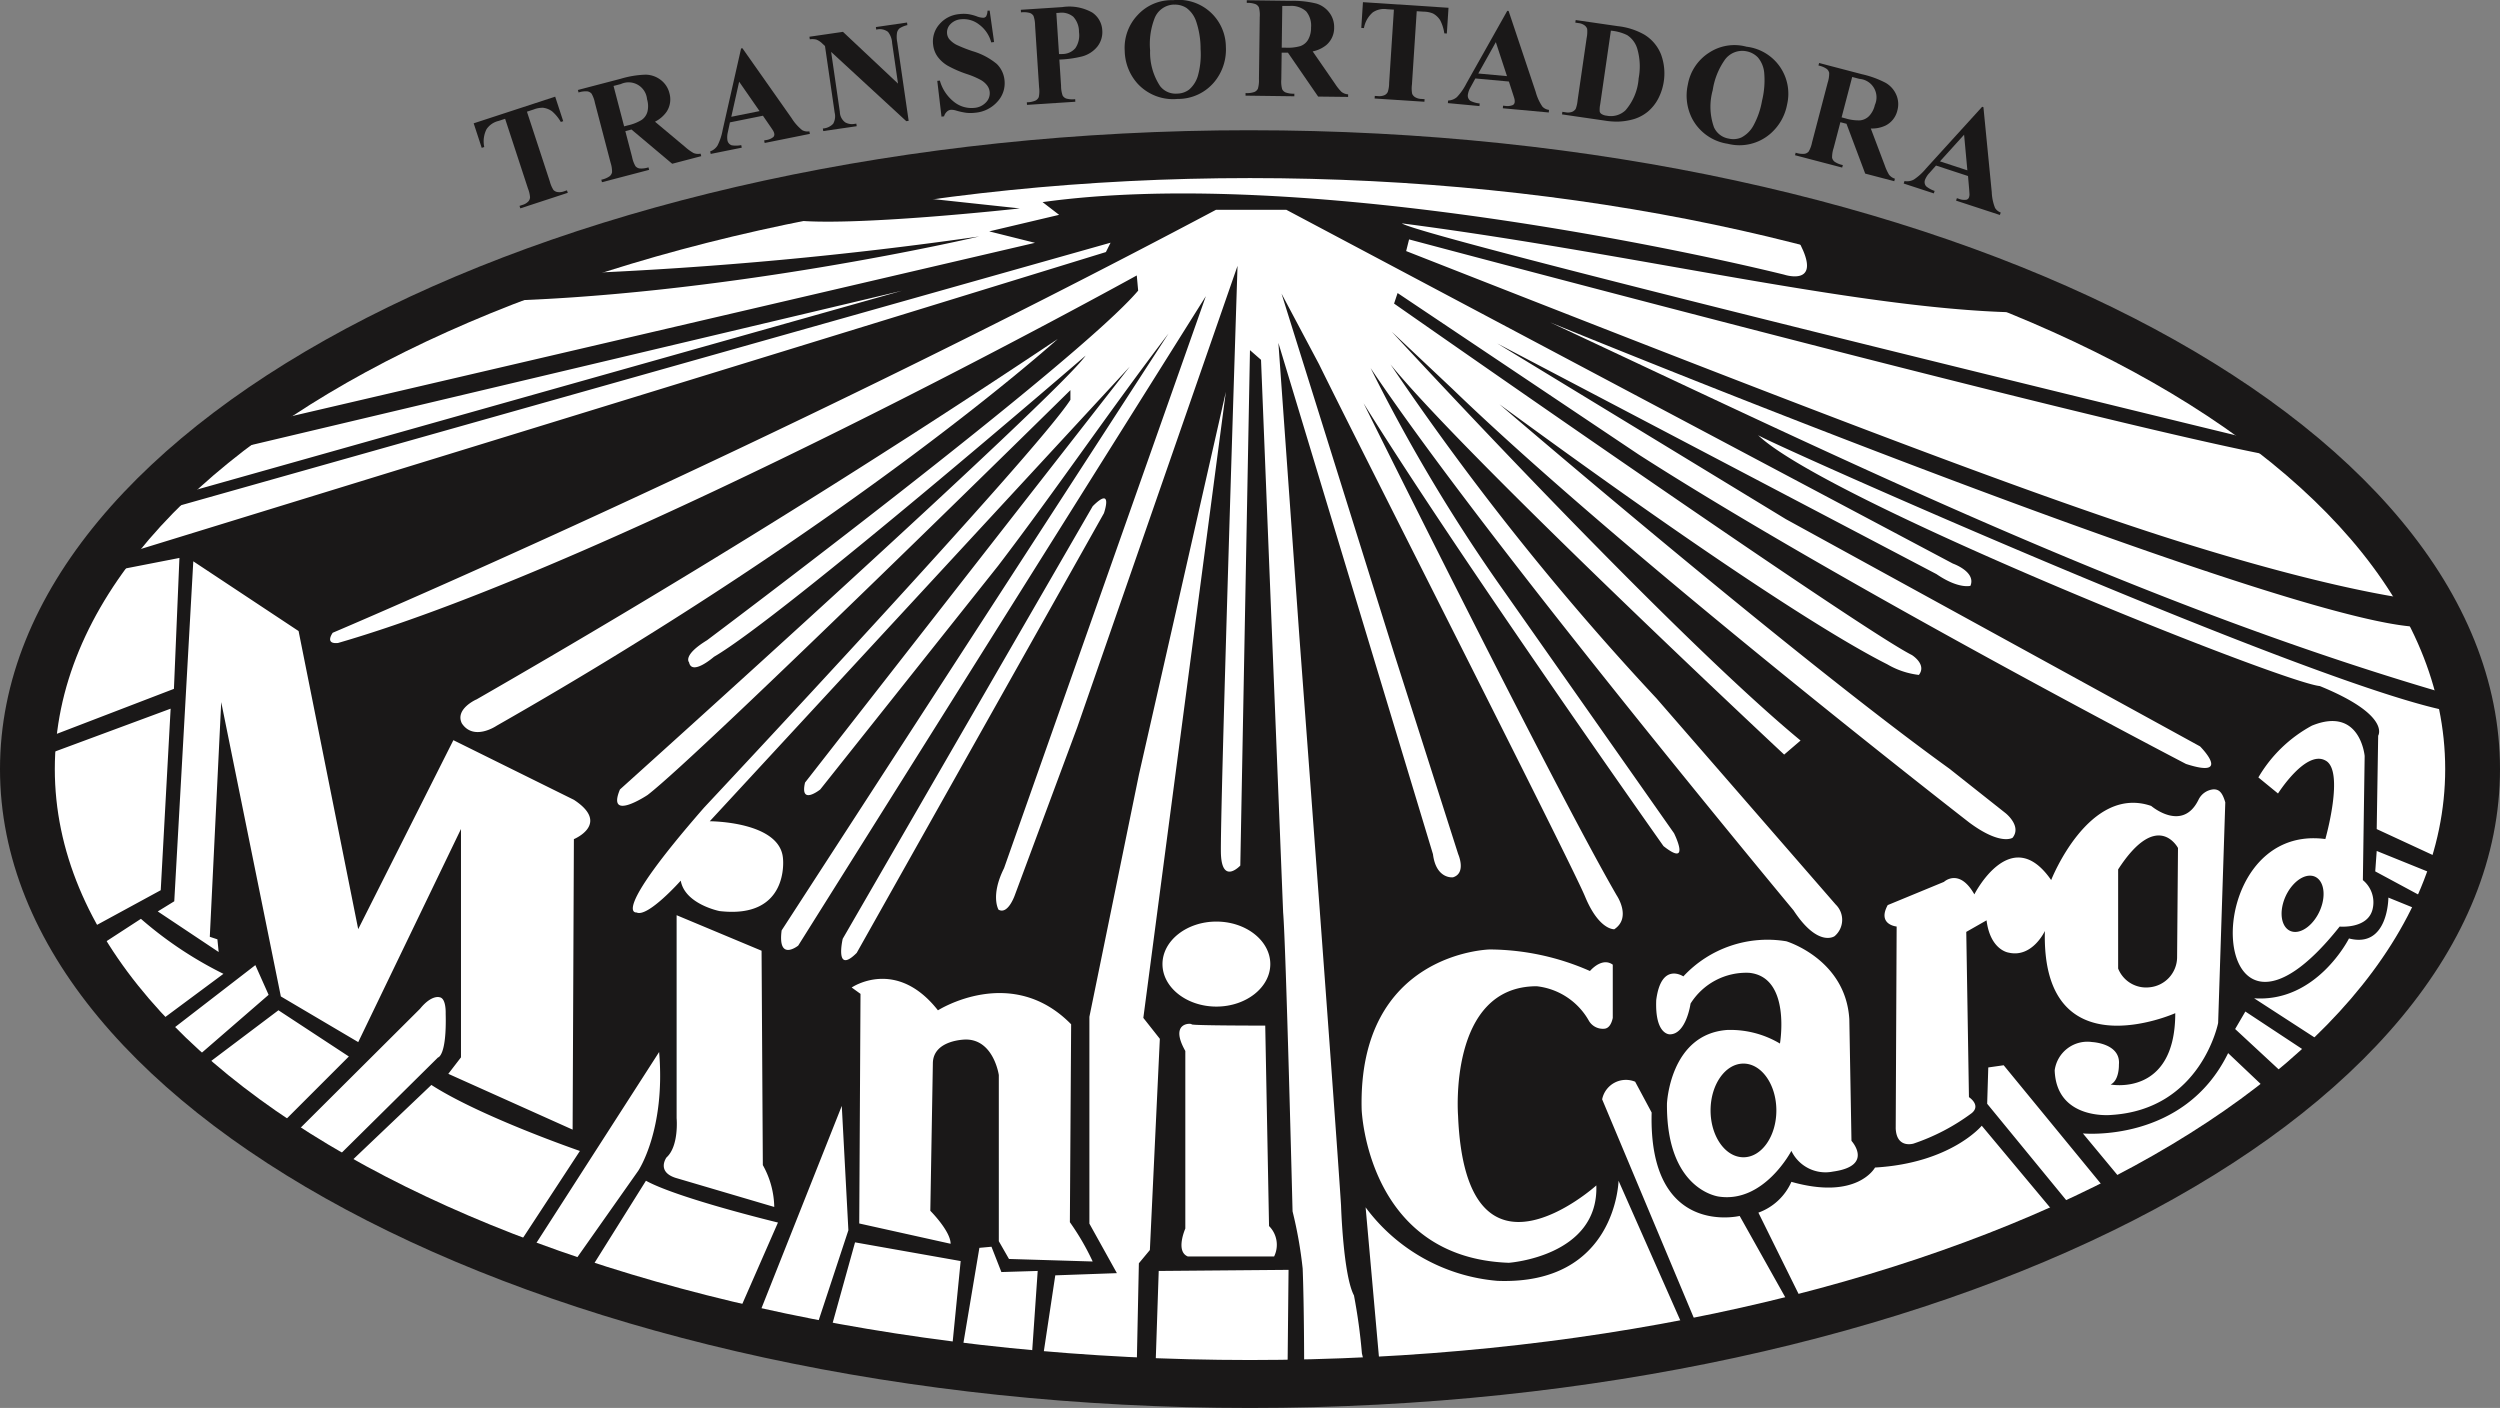 <svg xmlns="http://www.w3.org/2000/svg" xmlns:xlink="http://www.w3.org/1999/xlink" width="169.638" height="95.536" viewBox="0 0 169.638 95.536"><rect x="0" y="0" width="169.638" height="95.536" fill="#808080" stroke="none"/><defs><style>.a,.d{fill:none;}.b{clip-path:url(#a);}.c,.f{fill:#1a1818;}.c,.e{fill-rule:evenodd;}.d{stroke:#fe0;stroke-miterlimit:22.926;stroke-width:0.216px;}.e{fill:#fff;}</style><clipPath id="a"><rect class="a" width="169.638" height="95.536"/></clipPath></defs><g class="b"><path class="c" d="M91.765,66.636c46.212,0,83.675,19.146,83.675,42.764s-37.463,42.764-83.675,42.764S8.09,133.018,8.09,109.4,45.553,66.636,91.765,66.636" transform="translate(-6.946 -57.213)"/><ellipse class="d" cx="83.675" cy="42.764" rx="83.675" ry="42.764" transform="translate(1.144 9.423)"/><path class="e" d="M149.69,81.456S203.861,95.915,210.6,96.509l8.319,9.507s-5.026-.3-17.031-4.076C191.291,98.611,174.328,92,149.492,82.248m-.3-1.882c16.836,2.179,32.978,6.338,43.871,6.041l14.657,8.814S150.582,81.357,149.2,80.367M63.857,100.2l65.579-18.521-.318.636L62.983,102.662Zm2.385-1.431,49.045-13.831L68.706,95.984ZM150.8,76.251l25.026,4.66.6,1.294c1.036,2.416-1.294,1.64-1.294,1.64-8.272-2.032-33.572-7.251-50.311-4.919l1.122.863L121.2,80.911l3.107.777L71.757,93.942l15.016-8.285c16.138-.259,33.742-4.4,33.742-4.4a269.151,269.151,0,0,1-27.011,2.5l11.909-3.8,2.33.173c3.883.518,15.533-.777,15.533-.777L113.7,78.323l22.095-2.372ZM76.655,108.146s28.934-12.241,59.935-28.7h4.769l45.23,24.006s1.59.556,1.192,1.51c0,0-.795.238-2.305-.795L155.668,88.513l19.588,11.924,28.106,15.42s2.226,2.226-.954,1.192c0,0-23.37-12.162-37.122-20.985L148.911,85.095l-.239.715s31.478,22.018,35.134,23.847c0,0,1.033.636.477,1.351a5.5,5.5,0,0,1-2.148-.722c-3.181-1.6-10.57-6.109-26.309-17.64,0,0,19.714,16.931,30.524,24.721l3.815,3.021s1.113.874.477,1.669c0,0-.8.556-2.941-1.033,0,0-23.449-18.2-35.055-29.411l-4.133-3.895s18.6,20.19,27.742,27.742l-1.113.954s-21.462-20.031-26.708-26.47A184.459,184.459,0,0,0,166.479,112.6l12.162,13.99a1.449,1.449,0,0,1-.079,2.146s-1.113.795-2.782-1.749c0,0-20.826-25.039-28.7-36.8a114,114,0,0,0,9.141,15.262l11.447,16.3s1.192,2.385-.715.874c0,0-13.831-19.554-20.349-30.047,0,0,12.718,25.675,17.17,33.385,0,0,1.033,1.51-.159,2.305,0,0-1.033.08-1.987-2.226s-15.755-31.415-18.044-36.105l-2.549-4.8,7.636,24.407,4.353,13.631s.571,1.285-.357,1.57c0,0-1.142.143-1.356-1.57L140.823,88.479l1.427,19.982s2.48,33.061,2.824,38.552c0,0,.143,4.719.877,6.1a38.074,38.074,0,0,1,.539,3.935l.2.836H142.57s0-4.034-.1-6.591a28.648,28.648,0,0,0-.686-3.886s-.453-18.217-.64-20.28l-1.5-37.5-.75-.656-.656,34.973s-1.219,1.313-1.313-.75,1.125-39.943,1.125-39.943L127.175,114.56l-4.219,11.345s-.469,1.406-1.125,1.031c0,0-.563-.938.375-2.813L135.9,85.307l-27.66,44.068s-1.406,1.125-1.125-1.031l26.254-40.505c-3.915,5.127-7.643,10.629-11.558,15.756L109.735,118.78s-1.406,1.125-1.031-.469l22.034-28.222-28.5,30.848s4.782,0,4.969,2.531c0,0,.469,4.126-4.313,3.563,0,0-2.344-.469-2.625-2.063,0,0-2.25,2.532-3,2.157,0,0-1.875.281,4.594-7.126,0,0,22.5-24,24.847-27.66v-.656s-25.035,24.66-28.691,27.472c0,0-2.813,1.875-1.875-.375,0,0,29.723-26.722,31.6-29.441,0,0-20.534,17.721-25.222,20.44,0,0-1.5,1.313-1.688.375,0,0-.469-.469,1.219-1.5,0,0,25.128-18.846,29.254-23.722l-.094-1.031S96.14,103.309,77.012,108.841c-.938.094-.357-.695-.357-.695" transform="translate(-54.077 -65.211)"/><path class="e" d="M171.743,192.33c.734,0,1.108.857.832,1.909s-1.1,1.909-1.835,1.909-1.108-.857-.832-1.909,1.1-1.909,1.835-1.909m1.044-2.485c-8.908-1.182-8.128,17.41.97,5.939,0,0,1.939.182,2.242-1.212a1.947,1.947,0,0,0-.667-1.939l.121-8.424s-.3-3.394-3.576-2.06a9.365,9.365,0,0,0-3.636,3.515l1.333,1.091s1.879-2.97,3.212-2.242c1.333.667,0,5.333,0,5.333m-14.06,2.06v6.727a2.041,2.041,0,0,0,2.121,1.273,2.063,2.063,0,0,0,1.879-2l.061-7.454s-1.394-2.667-4.061,1.454m21.506,3.2-3.169-1.288s0,3.466-2.674,2.773c0,0-2.179,4.357-6.437,4.06l5.348,3.466Zm-36.536.676s-1.333-.121-.606-1.455l3.818-1.576s1.03-.97,2.061.848c0,0,2.485-4.909,5.212-.97,0,0,2.545-6.485,6.788-5.03,0,0,2.121,1.818,3.212-.424a1.253,1.253,0,0,1,1-.7c.374-.014.611.178.815.883l-.485,14.969s-1.151,5.879-7.273,6.242c0,0-3.7.364-3.818-3.03a2.24,2.24,0,0,1,2.545-1.918s1.953.089,1.813,1.537c0,0,.035,1.06-.563,1.343,0,0,4.387.856,4.387-4.84,0,0-9.091,4.061-8.848-5.576,0,0-.853,1.85-2.471,1.465,0,0-1.234-.168-1.486-2.189l-1.377.785.182,11.212s.848.546.182,1.091a14.22,14.22,0,0,1-3.939,2.061s-1.151.364-1.212-1.03Zm-10.394,9.3c1.229,0,2.232,1.428,2.232,3.179s-1,3.178-2.232,3.178-2.232-1.428-2.232-3.178,1-3.179,2.232-3.179m-4.076-5.92a7.792,7.792,0,0,1,6.988-2.378s4.028,1.213,4.271,5.29l.146,8.25s1.553,1.7-1.262,2.087a2.564,2.564,0,0,1-2.815-1.407s-1.844,3.543-4.9,3.106c0,0-3.591-.388-3.543-6.309,0,0,.194-4.707,4.076-5a6.57,6.57,0,0,1,3.591.922s.776-4.513-2.087-4.8a4.456,4.456,0,0,0-3.979,2.087s-.291,2.087-1.407,2.087c0,0-1.019.049-.922-2.329.34-2.621,1.844-1.6,1.844-1.6m-6.339-.367a17.043,17.043,0,0,0-6.8-1.463s-8.952.172-8.694,10.846c0,0,.344,10.071,9.985,10.415,0,0,6.111-.43,5.939-5.251,0,0-8.866,8.005-9.382-4.734,0,0-.689-8.78,5.337-8.78a4.645,4.645,0,0,1,3.529,2.324,1.1,1.1,0,0,0,1.1.554c.225-.038.425-.242.532-.726V198.37c-.6-.433-1.252.095-1.549.43M28.115,171l-1.291,23.069-1.119.689,4.132,2.754-.086-.861-.516-.172.775-15.924,4.046,19.97,5.251,3.1,6.972-14.461v15.494l-.861,1.119,8.436,3.787.086-19.712s2.5-1.033,0-2.669l-8.177-4.046L39.305,195.96,35.26,175.732Zm19.2,9.382q20.2-11.606,39.46-24.47S73.16,168.225,48.69,182.162c0,0-1.54,1.053-2.35-.162-.486-.972.972-1.621.972-1.621m25.821,17.188,16.773-29.829s.667-1.906-.762-.476L72.181,196.615s-.572,2.478.953.953m86.112,15.762-2.912-3.509s6.869.672,9.855-5.45l2.837,2.688Zm-1.12.6-7.167-8.735-1.045.149-.075,2.464,6.122,7.466ZM137.6,221.841l17.545-5.749-5.674-6.794s-2.09,2.538-7.242,2.837c0,0-1.194,2.24-5.674.971a3.893,3.893,0,0,1-2.24,2.09Zm-11.647-15.529a1.644,1.644,0,0,0-2.24,1.195l6.794,16.2,6.346-1.493-3.808-6.794s-6.2,1.493-5.973-7.018Zm-18.291,8.511L108.7,226.47l20.979-2.464-4.853-10.975s-.149,7.093-8.213,6.794a12.421,12.421,0,0,1-8.959-5M92.128,225.8l.149-7.167.747-.9L93.7,203.4l-1.12-1.419,5.6-42.481-5.9,25.981-3.36,16.425v14.036l1.866,3.36-4.181.149-.9,5.973Zm5.409-30.354c2.015,0,3.658,1.3,3.658,2.884s-1.643,2.884-3.658,2.884-3.658-1.3-3.658-2.884,1.643-2.884,3.658-2.884m-1.678,6.972c0-.086-1.549-.172-.43,1.808v12.051s-.689,1.549.172,1.894h5.853a1.8,1.8,0,0,0-.344-2.066l-.258-13.6s-4.993,0-4.993-.086m-23.069-2.5s3.013-2.066,5.853,1.549c0,0,4.992-3.185,9.038.947l-.086,13.428a16.86,16.86,0,0,1,1.549,2.668l-5.681-.172-.689-1.205V205.859s-.344-2.41-2.238-2.41c0,0-2.238,0-2.238,1.636l-.172,9.985s1.377,1.377,1.377,2.238l-6.2-1.377.086-15.58Zm-11.879-4.906v13.772s.172,1.894-.689,2.668c0,0-.689.947.6,1.377l6.714,1.98a6,6,0,0,0-.775-2.84l-.086-14.547ZM93.4,225.872l.224-6.719,8.81-.075-.075,7.466Zm-11.945-8.287.821-.075.672,1.717,2.464-.075-.448,6.5-4.7-.97Zm-8.437-.373,7.167,1.269-.672,6.794-8.362-1.344Zm-.9-9.258.448,8.436-2.389,7.242-3.808-1.194Zm-7.242,14.559,2.912-6.645S61,214.226,58.83,213.031l-3.882,6.2Zm-11.2-3.584,4.629-6.57s1.866-2.762,1.419-8.063l-8.735,13.588Zm-3.584-1.418,4.256-6.5s-6.719-2.314-10.079-4.48L38.3,212.21Zm-12.393-5.9,7.018-6.943s.6-.075.523-2.986c0,0,.045-1.029-.407-1.1,0,0-.533-.2-1.332.779l-8.34,8.308ZM33.67,209.6l5-5-4.778-3.136-5.151,3.882Zm-1.344-11.2.9,2.016-5.077,4.4-1.717-1.866ZM21.575,197.2l2.986-1.941a26.115,26.115,0,0,0,5.6,3.733l-4.927,3.658Zm-3.658-12.991,8.66-3.21-.672,12.319-5.077,2.762-2.7-6.641Zm-.448-.97,9.332-3.584.373-8.884L21.8,171.82ZM170.725,206.5l-4.06-3.763.693-1.188,4.952,3.268Zm10.2-13.964-4.654-1.882-.1,1.386,3.862,2.08Zm-46.644-30.106c.13.26,38.757,17.5,47.338,18.816v10.4l-5.348-2.476.1-6.338s.891-1.387-3.961-3.367c-2.582-.252-33.537-12.619-38.128-17.034M120.218,154.8s53.379,21.886,59.717,20.6l1.981,4.853c-21.424-6.107-42.056-16.274-61.7-25.451" transform="translate(-14.999 -132.912)"/><path class="f" d="M600.125,3.7,600.1,5.512a2,2,0,0,0,.056.662.469.469,0,0,0,.224.22,1.53,1.53,0,0,0,.605.089l0,.176-3.311-.043,0-.176a1.484,1.484,0,0,0,.609-.076.486.486,0,0,0,.227-.214,1.982,1.982,0,0,0,.073-.658l.054-4.2a2.009,2.009,0,0,0-.056-.662.471.471,0,0,0-.224-.22,1.527,1.527,0,0,0-.6-.089l0-.177,3.005.039a6.558,6.558,0,0,1,1.715.184,1.73,1.73,0,0,1,.879.61,1.606,1.606,0,0,1,.33,1.028,1.528,1.528,0,0,1-.531,1.177,2.129,2.129,0,0,1-.926.432l1.527,2.21a3.291,3.291,0,0,0,.427.535.807.807,0,0,0,.451.168l0,.176L602.6,6.679,600.55,3.7Zm.041-3.172-.037,2.834.272,0a3.04,3.04,0,0,0,.994-.109.988.988,0,0,0,.523-.432,1.608,1.608,0,0,0,.2-.825,1.509,1.509,0,0,0-.332-1.1,1.507,1.507,0,0,0-1.109-.367Z" transform="translate(-513.157 -0.126)"/><path class="f" d="M659.182,1.448l-.114,1.747-.171-.011a2.766,2.766,0,0,0-.281-.891,1.3,1.3,0,0,0-.482-.454,1.631,1.631,0,0,0-.628-.127l-.481-.031L656.7,6.66a2.042,2.042,0,0,0,.015.623.491.491,0,0,0,.2.23.869.869,0,0,0,.43.121l.214.014-.011.176-3.38-.22.011-.176.214.014a.9.9,0,0,0,.459-.071.459.459,0,0,0,.21-.216,1.973,1.973,0,0,0,.091-.6l.323-4.98-.467-.03a1.36,1.36,0,0,0-.965.215,1.828,1.828,0,0,0-.6,1.066l-.181-.012.113-1.747Z" transform="translate(-560.893 -0.92)"/><path class="f" d="M542.966.013a3.21,3.21,0,0,1,3.6,3.164,3.449,3.449,0,0,1-.636,2.192,3.2,3.2,0,0,1-2.645,1.344,3.271,3.271,0,0,1-2.744-1.077,3.426,3.426,0,0,1-.839-2.188,3.226,3.226,0,0,1,.886-2.438,3.122,3.122,0,0,1,2.375-1m.069.3a1.458,1.458,0,0,0-1.314.958,4.846,4.846,0,0,0-.293,2.15,4.149,4.149,0,0,0,.677,2.423,1.326,1.326,0,0,0,1.156.509,1.362,1.362,0,0,0,.811-.27,1.959,1.959,0,0,0,.615-1,5.424,5.424,0,0,0,.166-1.756,5.812,5.812,0,0,0-.313-1.91A1.869,1.869,0,0,0,543.9.544a1.435,1.435,0,0,0-.861-.229" transform="translate(-463.384 0.001)"/><path class="f" d="M698.915,10.026l-2.276-.208-.328.6a1.4,1.4,0,0,0-.18.506.432.432,0,0,0,.182.419,1.843,1.843,0,0,0,.621.172l-.016.176-2.143-.2.016-.176a.962.962,0,0,0,.6-.235,3.847,3.847,0,0,0,.64-.921l2.774-4.93.09.008,1.841,5.5a3.236,3.236,0,0,0,.46,1,.749.749,0,0,0,.441.213l-.016.176-3.117-.285.016-.176.128.012a.979.979,0,0,0,.537-.056.255.255,0,0,0,.124-.209.583.583,0,0,0-.012-.178c0-.029-.04-.152-.11-.369Zm-.129-.366-.757-2.306-1.191,2.128Z" transform="translate(-596.529 -4.494)"/><path class="f" d="M492.46,6.867l.116,1.79a2.008,2.008,0,0,0,.107.655.469.469,0,0,0,.243.2,1.53,1.53,0,0,0,.607.042l.011.176-3.28.213-.011-.176a1.485,1.485,0,0,0,.6-.123.487.487,0,0,0,.21-.231,1.973,1.973,0,0,0,.022-.661l-.272-4.189a2.007,2.007,0,0,0-.107-.655.472.472,0,0,0-.24-.2,1.528,1.528,0,0,0-.61-.042l-.011-.176,2.814-.183a3.172,3.172,0,0,1,2.027.366,1.54,1.54,0,0,1,.685,1.2,1.585,1.585,0,0,1-.321,1.1,1.99,1.99,0,0,1-1.036.679,7.372,7.372,0,0,1-1.554.216m-.205-3.161.181,2.79c.105,0,.185,0,.239-.006a1.151,1.151,0,0,0,.873-.4A1.552,1.552,0,0,0,493.792,5a1.5,1.5,0,0,0-.382-1.032,1.232,1.232,0,0,0-.959-.272Z" transform="translate(-420.577 -2.826)"/><path class="f" d="M451.544,5.074l.3,2.135-.194.023a2.209,2.209,0,0,0-.828-1.216,1.709,1.709,0,0,0-1.221-.353,1.1,1.1,0,0,0-.735.348.791.791,0,0,0-.212.628.725.725,0,0,0,.144.367,1.619,1.619,0,0,0,.492.389,9.995,9.995,0,0,0,1.094.433,4.6,4.6,0,0,1,1.644.868,1.783,1.783,0,0,1,.521,1.082,1.836,1.836,0,0,1-.464,1.46,2.272,2.272,0,0,1-1.526.768,2.588,2.588,0,0,1-.58.006,4.383,4.383,0,0,1-.705-.152,1.032,1.032,0,0,0-.385-.051.468.468,0,0,0-.25.126.667.667,0,0,0-.189.315l-.175.021-.286-2.426.175-.021a2.8,2.8,0,0,0,.987,1.466,1.893,1.893,0,0,0,1.345.387,1.211,1.211,0,0,0,.812-.389.878.878,0,0,0,.063-1.136,1.413,1.413,0,0,0-.415-.362,5.583,5.583,0,0,0-.931-.4,7.594,7.594,0,0,1-1.347-.586,2.272,2.272,0,0,1-.67-.608,1.69,1.69,0,0,1-.3-.8,1.756,1.756,0,0,1,.409-1.374,1.986,1.986,0,0,1,1.358-.708,2.439,2.439,0,0,1,.615,0,3.054,3.054,0,0,1,.567.147,1.287,1.287,0,0,0,.466.1.255.255,0,0,0,.185-.1.88.88,0,0,0,.09-.38Z" transform="translate(-384.39 -4.356)"/><path class="f" d="M749.536,16.019l.025-.175.212.031a.863.863,0,0,0,.44-.025.54.54,0,0,0,.254-.207,2.282,2.282,0,0,0,.129-.589l.611-4.211a2.13,2.13,0,0,0,.037-.621.479.479,0,0,0-.179-.245.862.862,0,0,0-.414-.154l-.212-.031.025-.175,2.866.416a4.638,4.638,0,0,1,1.8.579,2.759,2.759,0,0,1,1.128,1.345,3.724,3.724,0,0,1-.211,3.028,2.888,2.888,0,0,1-.7.858,2.783,2.783,0,0,1-.882.48,4.3,4.3,0,0,1-1.153.187,5.253,5.253,0,0,1-.915-.075Zm3.317-5.684-.725,5a1.788,1.788,0,0,0-.033.492.273.273,0,0,0,.108.155.777.777,0,0,0,.358.124,1.444,1.444,0,0,0,1.282-.363,3.7,3.7,0,0,0,.894-2.175,4.293,4.293,0,0,0-.1-2.025,1.668,1.668,0,0,0-.675-.9,3.1,3.1,0,0,0-1.108-.305" transform="translate(-643.546 -8.257)"/><path class="f" d="M390.714,11.449l3.735,3.512-.4-2.753a1.316,1.316,0,0,0-.278-.755.923.923,0,0,0-.8-.154l-.025-.175,2.115-.307.025.175a1.635,1.635,0,0,0-.526.214.547.547,0,0,0-.178.3,1.856,1.856,0,0,0,.015.651l.774,5.33-.16.023-5.1-4.7.591,4.07a.908.908,0,0,0,.361.709.935.935,0,0,0,.607.11l.151-.022.025.175-2.271.33-.025-.175a1.038,1.038,0,0,0,.7-.324,1.026,1.026,0,0,0,.1-.752l-.656-4.518-.161-.15a1.261,1.261,0,0,0-.408-.283,1.1,1.1,0,0,0-.462-.025l-.025-.175Z" transform="translate(-333.514 -9.288)"/><path class="f" d="M813.412,21.767a3.21,3.21,0,0,1,2.757,3.923,3.45,3.45,0,0,1-1.134,1.981,3.2,3.2,0,0,1-2.887.684,3.271,3.271,0,0,1-2.413-1.693,3.425,3.425,0,0,1-.3-2.324,3.226,3.226,0,0,1,1.436-2.161,3.121,3.121,0,0,1,2.543-.41m0,.311a1.458,1.458,0,0,0-1.5.622,4.844,4.844,0,0,0-.792,2.021,4.149,4.149,0,0,0,.087,2.514,1.327,1.327,0,0,0,1,.767,1.361,1.361,0,0,0,.852-.072,1.961,1.961,0,0,0,.833-.828,5.421,5.421,0,0,0,.575-1.668,5.8,5.8,0,0,0,.145-1.93,1.869,1.869,0,0,0-.418-1,1.435,1.435,0,0,0-.783-.425" transform="translate(-694.906 -18.598)"/><path class="f" d="M344.352,27.747l-2.24.451-.142.671a1.4,1.4,0,0,0-.028.536.432.432,0,0,0,.294.349,1.84,1.84,0,0,0,.645-.013l.035.173-2.109.425-.035-.173a.962.962,0,0,0,.5-.4,3.836,3.836,0,0,0,.35-1.066l1.248-5.517.089-.018,3.335,4.74a3.23,3.23,0,0,0,.725.822.748.748,0,0,0,.483.078l.035.173-3.068.618-.035-.173.126-.025a.981.981,0,0,0,.5-.208.255.255,0,0,0,.059-.236.584.584,0,0,0-.063-.168q-.018-.04-.211-.322Zm-.229-.314-1.385-1.994-.533,2.38Z" transform="translate(-292.583 -19.894)"/><path class="f" d="M864.406,34.247,863.947,36a2,2,0,0,0-.105.656.471.471,0,0,0,.164.267,1.525,1.525,0,0,0,.566.232l-.045.171-3.2-.838.045-.171a1.482,1.482,0,0,0,.61.073.484.484,0,0,0,.272-.153,1.974,1.974,0,0,0,.229-.62l1.063-4.061a2.006,2.006,0,0,0,.1-.656.472.472,0,0,0-.164-.267,1.526,1.526,0,0,0-.565-.232l.045-.171,2.908.761a6.568,6.568,0,0,1,1.62.592,1.731,1.731,0,0,1,.707.8,1.6,1.6,0,0,1,.073,1.077,1.53,1.53,0,0,1-.8,1.014,2.129,2.129,0,0,1-1,.2l.95,2.512a3.319,3.319,0,0,0,.286.622.808.808,0,0,0,.4.272l-.045.171-1.971-.516-1.27-3.38Zm.8-3.069-.718,2.741.263.069a3.047,3.047,0,0,0,.991.134.988.988,0,0,0,.612-.294,1.61,1.61,0,0,0,.392-.753,1.256,1.256,0,0,0-1.046-1.768Z" transform="translate(-739.526 -25.955)"/><path class="f" d="M280.477,39.66l.459,1.754a2,2,0,0,0,.23.623.469.469,0,0,0,.274.152,1.52,1.52,0,0,0,.607-.075l.045.171-3.2.838-.045-.171a1.484,1.484,0,0,0,.567-.235.488.488,0,0,0,.162-.267,1.978,1.978,0,0,0-.1-.653l-1.063-4.061a2,2,0,0,0-.229-.623.47.47,0,0,0-.274-.153,1.528,1.528,0,0,0-.607.075l-.045-.171,2.908-.761a6.549,6.549,0,0,1,1.7-.278,1.729,1.729,0,0,1,1.01.355,1.606,1.606,0,0,1,.592.9,1.528,1.528,0,0,1-.2,1.275,2.131,2.131,0,0,1-.778.662l2.059,1.725a3.32,3.32,0,0,0,.554.4.809.809,0,0,0,.48.042l.045.171-1.971.516-2.763-2.324Zm-.8-3.069.718,2.742.263-.069a3.041,3.041,0,0,0,.929-.369.99.99,0,0,0,.39-.556,1.607,1.607,0,0,0-.027-.848,1.256,1.256,0,0,0-1.778-1.029Z" transform="translate(-238.045 -30.759)"/><path class="f" d="M917.872,55.96l-2.172-.711-.455.514a1.4,1.4,0,0,0-.289.453.431.431,0,0,0,.084.449,1.839,1.839,0,0,0,.567.306l-.055.168-2.045-.67.055-.168a.962.962,0,0,0,.634-.1,3.835,3.835,0,0,0,.83-.755l3.806-4.185.086.028.565,5.768a3.223,3.223,0,0,0,.226,1.073.748.748,0,0,0,.382.306l-.055.168-2.974-.974.055-.168.123.04a.98.98,0,0,0,.536.065.255.255,0,0,0,.168-.176.587.587,0,0,0,.028-.177q0-.044-.025-.385Zm-.044-.386-.222-2.417-1.637,1.808Z" transform="translate(-784.332 -44.016)"/><path class="f" d="M232.876,46.386l.545,1.664-.163.053a2.766,2.766,0,0,0-.593-.722,1.305,1.305,0,0,0-.617-.242,1.635,1.635,0,0,0-.63.116l-.458.15,1.554,4.742a2.039,2.039,0,0,0,.245.572.491.491,0,0,0,.272.139.867.867,0,0,0,.444-.048l.2-.067.055.168-3.219,1.055-.055-.168.2-.067a.894.894,0,0,0,.4-.236.455.455,0,0,0,.114-.278,1.958,1.958,0,0,0-.137-.588l-1.554-4.742-.444.146a1.36,1.36,0,0,0-.816.559,1.83,1.83,0,0,0-.156,1.211l-.172.056-.545-1.664Z" transform="translate(-195.204 -39.827)"/><path class="c" d="M84.819,65.747c44.666,0,81.1,18.015,81.1,40.1s-36.43,40.1-81.1,40.1-81.1-18.015-81.1-40.1,36.43-40.1,81.1-40.1m0-3.246c46.717,0,84.819,19.473,84.819,43.349S131.536,149.2,84.819,149.2,0,129.726,0,105.85,38.1,62.5,84.819,62.5" transform="translate(0 -53.663)"/></g></svg>